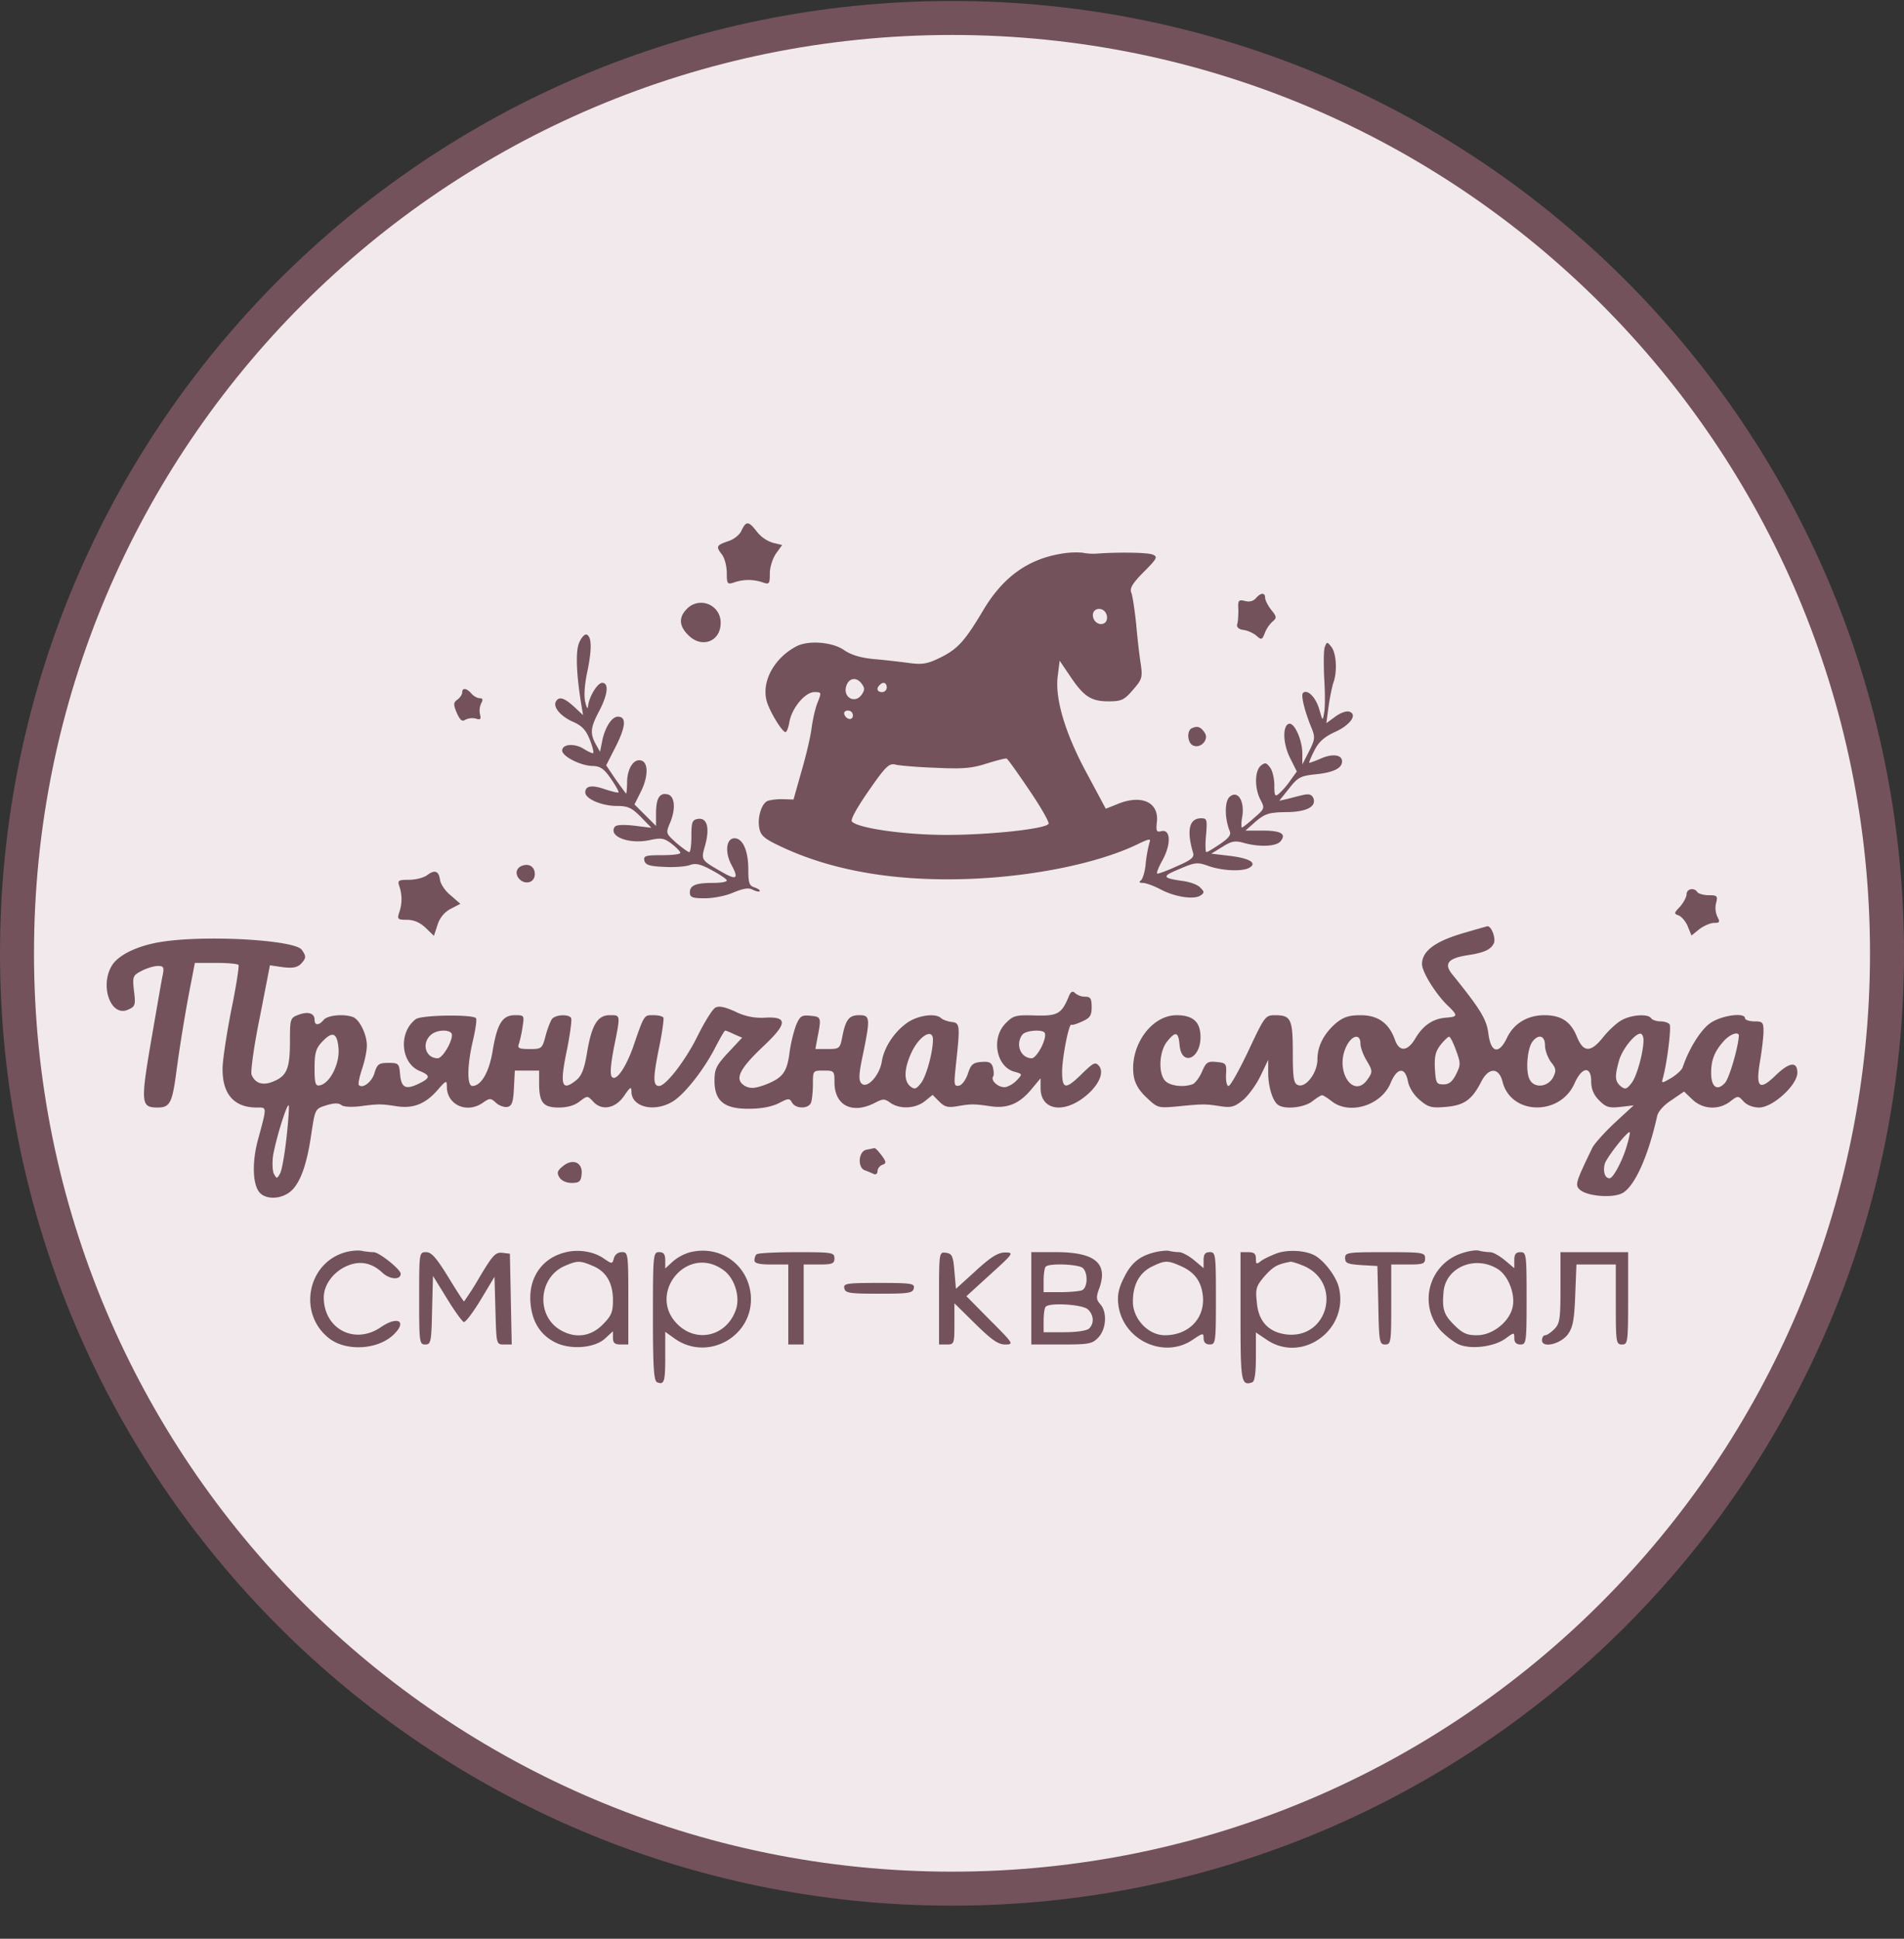 <svg xmlns="http://www.w3.org/2000/svg" width="56" height="57" fill="none" viewBox="0 0 56 57"><rect x="0" y="0" width="56" height="57" fill="#333333" stroke="none"/><g clip-path="url(#a)"><path fill="#f2e9ec" stroke="#73525b" d="M28 .528c15.188 0 27.5 12.313 27.5 27.5 0 15.188-12.312 27.5-27.5 27.5S.5 43.216.5 28.028C.5 12.841 12.812.528 28 .528Z"/><path fill="#73525b" d="M21.81 15.597c-.054.127-.226.263-.398.317-.344.118-.362.154-.172.398.072.1.136.335.136.534 0 .317.018.344.208.28a1.3 1.3 0 0 1 .86 0c.18.064.198.037.198-.262 0-.19.082-.443.181-.588l.181-.253-.271-.064a.97.97 0 0 1-.47-.326c-.245-.316-.317-.325-.453-.036M31.229 16.277c-1.004.162-1.737.696-2.316 1.674-.534.895-.742 1.121-1.222 1.366-.398.199-.543.226-.923.18-.253-.035-.724-.09-1.04-.117-.398-.036-.679-.118-.896-.262-.344-.245-1.05-.299-1.402-.118-.661.344-1.041 1.04-.878 1.62.09.307.452.904.552.904.036 0 .09-.144.117-.316.082-.407.462-.86.733-.86.208 0 .208.01.1.29-.072.163-.145.497-.181.75-.027.245-.163.824-.299 1.285l-.235.833-.344-.01c-.18 0-.38.028-.443.064-.172.109-.28.507-.217.797.045.226.163.316.714.57 1.494.687 3.34.995 5.475.913 1.882-.072 3.764-.461 4.904-1.004.37-.181.434-.19.38-.063a4 4 0 0 0-.109.597c-.018.244-.09.48-.145.516-.063.045-.045.072.054.072.091 0 .317.081.525.19.426.226.987.308 1.177.18.117-.08.117-.108-.01-.234-.072-.082-.298-.163-.497-.19-.633-.09-.642-.136-.118-.353.462-.2.534-.208.86-.09.407.144 1.013.171 1.212.045.217-.136 0-.272-.597-.344l-.534-.064.326-.199c.271-.172.37-.19.633-.117.444.126.95.108 1.077-.046.181-.217.018-.316-.525-.316h-.506l.307-.272c.272-.226.39-.262.869-.271.606 0 .914-.154.823-.407-.045-.109-.127-.136-.29-.1-.126.027-.334.082-.47.118l-.244.054.29-.362c.253-.325.334-.37.787-.416.524-.054.769-.18.769-.38 0-.19-.263-.235-.607-.09a3 3 0 0 1-.352.135c-.028 0 .045-.163.144-.362.127-.253.29-.398.58-.534.46-.199.696-.515.46-.606-.09-.036-.262.027-.415.136l-.272.199.064-.48c.036-.262.1-.57.135-.687.127-.326.1-.869-.045-1.068-.127-.163-.136-.163-.199-.009-.036.09-.036.507-.018.923.027.407.027.869 0 1.004-.045.263-.045.263-.145-.09s-.353-.606-.48-.48c-.063.073.046.525.254 1.032.108.262.1.335-.072.678l-.2.39v-.344c-.009-.398-.244-.905-.398-.85-.19.063-.172.587.037 1.004l.199.398-.19.262a2.3 2.3 0 0 1-.335.389c-.118.1-.136.063-.136-.244 0-.19-.054-.435-.127-.525-.108-.145-.144-.154-.271-.054-.181.154-.19.66-.01 1.004.128.244.128.262-.19.534-.171.154-.334.28-.352.28-.027 0-.027-.154.01-.344.062-.443-.137-.76-.372-.56-.154.126-.154.633 0 1.013.045.109-.036.208-.29.38-.19.127-.361.235-.398.235-.027 0-.036-.226-.009-.498.037-.46.028-.497-.144-.497-.353 0-.435.353-.236 1.022.037.127-.063.208-.461.38-.272.127-.543.226-.588.226s.027-.18.154-.407c.253-.47.235-.913-.046-.841-.135.036-.153-.01-.126-.262.072-.598-.462-.833-1.185-.525l-.317.126-.543-1.013c-.652-1.194-.96-2.235-.869-2.895l.055-.444.307.453c.398.597.616.742 1.131.742.371 0 .462-.037.715-.335.262-.299.29-.362.235-.742-.036-.226-.1-.76-.136-1.185-.045-.426-.108-.842-.144-.932-.055-.127.036-.28.362-.606.398-.399.425-.453.262-.516-.154-.064-1.031-.073-1.647-.027-.108.009-.29 0-.407-.027a2.5 2.5 0 0 0-.615.027m1.312 1.782c.036.081.018.19-.027.235-.136.136-.371 0-.371-.208 0-.226.316-.253.398-.027m-7.202 2.37c-.181.254-.516.1-.462-.207.055-.281.299-.344.462-.127.1.136.1.19 0 .335m.742-.216a.14.14 0 0 1-.136.135c-.145 0-.181-.108-.073-.208.1-.108.209-.072.209.072m-.996.823c0 .154-.199.127-.253-.036-.018-.064.027-.109.109-.109.081 0 .144.063.144.145m5.185 2.19c.344.506.597.95.57.995-.09.154-1.81.334-3.085.326-1.222-.01-2.507-.2-2.697-.39-.054-.054.145-.407.489-.904.515-.742.606-.824.805-.77.127.028.651.073 1.176.091.778.036 1.05.018 1.493-.127.299-.09.561-.162.588-.144.027.009.326.425.66.922"/><path fill="#73525b" d="M36.938 17.589c-.072.081-.19.117-.316.081-.19-.045-.218-.027-.2.253 0 .163-.008.362-.036.435-.018.081.046.145.19.163.127.018.299.1.38.172.145.126.163.126.245-.082a.9.9 0 0 1 .226-.335c.127-.108.127-.144-.036-.343-.1-.127-.181-.29-.181-.353 0-.163-.127-.163-.272.009M20.2 17.905c-.245.244-.227.506.045.769.389.398.95.19.95-.353a.576.576 0 0 0-.996-.416M17.033 18.9c-.109.254-.082.914.063 1.81l.054.317-.271-.254c-.28-.253-.435-.307-.525-.154-.1.163.127.435.489.598.271.117.389.244.497.515.082.2.127.38.109.408-.018.018-.145-.037-.272-.118-.262-.172-.642-.154-.642.045 0 .172.552.453.905.453.217.009.325.081.524.37.145.209.245.39.227.408s-.19-.027-.39-.09c-.388-.137-.587-.11-.587.09 0 .19.488.398.931.398.326 0 .435.054.697.316l.317.326-.507-.063c-.353-.036-.534-.027-.579.045-.172.29.47.516 1.077.371.307-.063.389-.045.606.118.136.108.253.226.253.262.01.045-.235.072-.543.072-.47 0-.542.018-.515.154.027.127.135.172.579.19.298.018.642-.009.76-.054.172-.063.317-.027.651.154.236.127.435.262.435.298 0 .046-.181.073-.399.073-.515 0-.687.072-.687.28 0 .145.072.172.443.172.244 0 .625-.072.842-.172.29-.117.443-.145.56-.081.091.045.182.072.209.045.018-.027-.046-.072-.145-.109-.163-.045-.19-.135-.19-.524 0-.561-.163-.923-.407-.923-.236 0-.29.389-.1.76.236.434.172.488-.28.226-.616-.353-.607-.344-.48-.787.136-.507.055-.805-.208-.77-.172.028-.199.082-.199.508 0 .253-.027.47-.063.47s-.208-.127-.38-.271c-.308-.281-.317-.281-.181-.598.172-.416.136-.796-.09-.832-.227-.045-.326.127-.326.57v.362l-.317-.317-.317-.316.181-.362c.217-.426.235-.842.036-.923-.217-.082-.416.19-.434.597 0 .208-.018.37-.027.37s-.145-.19-.308-.415l-.28-.417.29-.57c.289-.579.307-.86.054-.86-.181 0-.38.317-.462.716l-.063.316-.127-.226c-.172-.317-.154-.488.1-.968.253-.48.298-.832.09-.832-.145 0-.398.434-.416.696-.01.09-.045.027-.082-.136-.045-.18-.018-.524.064-.904.136-.66.127-1.023-.027-1.077-.055-.018-.154.09-.218.244M13.594 20.357c0 .063-.063.153-.135.208-.127.09-.127.144-.027.389.1.217.153.271.253.208a.45.45 0 0 1 .307-.036c.136.045.163.018.127-.118a.52.52 0 0 1 .036-.335c.055-.1.046-.145-.045-.145-.072 0-.18-.063-.244-.135-.136-.163-.272-.181-.272-.037M35.065 21.406c-.172.063-.145.452.036.516.218.09.462-.181.335-.372-.108-.171-.208-.217-.37-.144M15.241 25.532c-.145.172.072.453.308.407.253-.045.235-.47-.018-.506-.1-.018-.236.027-.29.1M12.563 25.731c-.1.073-.335.136-.534.136-.317 0-.344.018-.28.199a1.18 1.18 0 0 1-.01.77c-.063.19-.036.207.236.207.199 0 .38.082.543.235l.244.236.108-.326a.79.79 0 0 1 .39-.47l.28-.145-.28-.245c-.163-.126-.299-.334-.317-.452-.036-.271-.154-.317-.38-.145M49.605 26.293c0 .08-.09.244-.19.361-.18.19-.19.209-.036.263.082.036.208.18.263.325l.108.263.235-.19c.136-.1.326-.181.426-.181.172 0 .18-.027.1-.181a.62.62 0 0 1-.037-.407c.054-.208.027-.226-.217-.226-.154 0-.308-.046-.335-.09-.09-.146-.317-.1-.317.063M42.955 27.46c-.77.235-1.131.515-1.131.886 0 .235.416.896.76 1.222.299.29.299.325-.054.352-.38.028-.679.227-.905.616-.226.38-.47.398-.597.036-.172-.489-.498-.724-1.005-.724-.352 0-.506.054-.732.235-.353.308-.543.67-.543 1.068 0 .39-.344.841-.57.751-.127-.045-.154-.2-.154-.95 0-.986-.054-1.104-.516-1.104-.29 0-.308.018-.787 1.04-.271.57-.534 1.041-.588 1.041s-.082-.154-.073-.344c.019-.316 0-.335-.28-.362-.262-.027-.308.01-.425.28-.073.173-.2.336-.272.372-.271.1-.66.054-.805-.09-.217-.209-.19-.86.045-1.159.254-.316.335-.298.371.1.054.633.615.416.615-.235 0-.444-.217-.643-.705-.643-.751 0-1.394.923-1.258 1.792.036.226.163.434.39.642.316.299.334.299.931.244.733-.072.778-.072 1.24 0 .307.046.407.018.67-.199.162-.145.388-.461.506-.714l.217-.453v.38c0 .416.136.85.299.95.208.136.76.072.995-.108.127-.1.253-.181.29-.181s.162.081.289.18c.525.408 1.457.118 1.728-.542.19-.453.425-.48.507-.055.036.19.172.407.344.552.253.218.352.245.769.208.543-.045.769-.208 1.04-.732.217-.435.525-.444.634 0 .253.977 1.692 1.004 2.117.036.217-.489.488-.516.488-.055 0 .227.073.398.236.561.199.2.29.227.624.19l.389-.045-.56.516c-.309.29-.607.624-.661.742-.48.995-.507 1.077-.371 1.212.208.208 1.022.272 1.294.09.352-.234.732-1.094.986-2.234.027-.145.199-.335.425-.48l.37-.253.245.235a.85.85 0 0 0 1.113.055c.226-.172.235-.172.39 0 .099.108.28.18.46.18.399 0 1.123-.66 1.123-1.022 0-.344-.236-.317-.652.09-.47.453-.579.344-.443-.443.054-.326.1-.715.1-.868 0-.263-.028-.29-.272-.29-.145 0-.272-.045-.272-.09 0-.181-.678-.09-1.013.135-.29.2-.633.751-.823 1.312-.027.073-.172.208-.335.308-.28.163-.29.163-.244 0 .117-.407.253-1.484.199-1.575-.027-.045-.154-.09-.272-.09-.117 0-.244-.045-.271-.09-.082-.136-.561-.109-.85.045-.146.072-.39.298-.553.497-.37.471-.588.471-.778.01-.18-.453-.461-.643-.959-.643s-.905.244-1.104.67c-.235.488-.47.443-.543-.118-.054-.434-.226-.715-1.058-1.746-.263-.317-.136-.48.443-.57.498-.073.697-.172.778-.362.054-.154-.081-.507-.199-.489-.036.01-.389.109-.787.226m5.384 3.112c0 .362-.2 1.095-.362 1.285-.136.172-.181.18-.308.081-.172-.145-.18-.29-.054-.742.09-.335.461-.805.633-.805.045 0 .09.081.09.18m2.805-.118c-.019.344-.281 1.249-.408 1.385-.226.253-.407.126-.407-.29 0-.389.1-.642.39-.959.18-.19.425-.271.425-.136m-11.13.226c0 .118.082.344.19.516.163.28.172.317.037.516-.426.651-1.005-.235-.634-.96.163-.325.407-.361.407-.072m2.814.209c.136.37.136.425 0 .696-.108.217-.208.299-.37.299-.209 0-.227-.036-.254-.462-.018-.352.018-.506.163-.696.108-.136.226-.244.253-.244.036 0 .127.18.208.407m2.615-.145c0 .136.082.353.172.48.154.19.163.253.072.443-.153.298-.56.344-.696.072-.127-.235-.073-.923.09-1.122.181-.226.362-.163.362.127m2.425 2.877c-.117.453-.416 1.023-.525 1.023-.135 0-.199-.181-.145-.417.046-.18.643-.94.733-.94.019 0-.009.153-.063.334M4.79 27.685c-.696.1-1.275.37-1.483.678-.39.598-.054 1.557.461 1.321.208-.09.226-.135.172-.552-.045-.425-.036-.452.226-.588.154-.081.371-.144.48-.144.163 0 .18.036.145.244-.036.145-.181 1.013-.344 1.945-.317 1.855-.299 1.973.19 1.973.353 0 .425-.127.543-.996.1-.769.28-1.882.461-2.786l.09-.47h.625c.344 0 .642.026.66.062.019.046-.072.643-.217 1.34-.135.696-.253 1.465-.253 1.7-.009.752.335 1.15 1.004 1.15.308 0 .308-.055.027.986-.171.66-.144 1.312.073 1.529.208.208.66.172.923-.072.271-.254.461-.797.588-1.701.108-.697.108-.706.434-.806.226-.072.371-.072.444-.009.063.055.298.064.542.037.552-.073.625-.073 1.095 0 .48.072.842-.073 1.195-.48.253-.29.271-.29.271-.1 0 .543.597.806 1.068.47.19-.135.226-.135.38.01.09.081.244.136.335.118.126-.028.171-.127.19-.552l.027-.516h.714v.37c0 .57.118.716.58.716.253 0 .47-.064.615-.181.226-.172.226-.172.398.009.253.28.66.199.914-.181.172-.254.208-.272.208-.118 0 .462.678.624 1.221.29.353-.218.932-.96 1.258-1.61.136-.254.253-.471.28-.471.019 0 .136.045.263.108l.235.1-.407.434c-.353.38-.407.489-.407.832 0 .598.29.833 1.022.824.362 0 .67-.063.869-.163.28-.145.316-.154.389-.018.108.19.488.19.56 0 .028-.081.055-.326.055-.543 0-.398 0-.398.317-.398.307 0 .317.009.317.344 0 .678.515.95 1.185.606.244-.127.29-.127.461 0 .28.19.724.172 1.005-.045l.235-.19.199.199c.154.154.253.18.516.136.407-.073.506-.073.995 0 .498.072.85-.082 1.194-.498l.272-.326v.29c0 .615.606.76 1.24.298.443-.325.65-.742.479-.95-.109-.127-.163-.1-.498.226-.489.48-.588.47-.588-.072.009-.434.199-1.402.271-1.366.028.018.172-.027.326-.1.226-.1.272-.172.272-.425 0-.244-.037-.299-.19-.299a.46.46 0 0 1-.299-.108c-.072-.073-.127-.045-.19.117-.208.498-.326.561-.986.543-.561-.018-.643 0-.86.226-.443.435-.28 1.294.263 1.43.226.063.226.072.081.226a.74.74 0 0 1-.326.217c-.19.055-.48-.171-.389-.307.027-.045.018-.163-.009-.272-.045-.144-.127-.172-.344-.153-.244.018-.307.081-.389.343-.063.181-.172.335-.262.353-.154.027-.154-.027-.09-.633.126-1.158.117-1.213-.136-1.24-.127-.018-.263-.072-.308-.117-.163-.145-.651-.082-.968.126-.39.263-.706.733-.77 1.159-.072.416-.433.805-.596.642-.09-.09-.082-.28.045-.869.217-1.067.208-1.14-.118-1.14-.298 0-.398.136-.497.66-.064.317-.082.335-.426.335h-.361l.063-.343c.117-.588.108-.607-.208-.634-.263-.027-.308.01-.425.28a4.3 4.3 0 0 0-.19.797c-.073.58-.2.751-.715.95-.299.109-.426.118-.58.045-.343-.19-.207-.488.553-1.203.678-.642.687-.85.027-.814a1.7 1.7 0 0 1-.887-.181c-.326-.145-.48-.172-.588-.109-.082.054-.317.425-.516.832-.353.715-.932 1.466-1.13 1.466-.182 0-.182-.226-.01-1.085.1-.471.154-.887.136-.923-.027-.046-.163-.073-.299-.073-.271 0-.262-.027-.597.95-.217.598-.489.996-.615.869-.064-.063-.046-.326.054-.86.2-.986.2-.959-.118-.959-.361 0-.533.28-.67 1.095-.08.489-.162.688-.316.814-.434.353-.497.154-.271-.913.09-.462.145-.87.117-.914-.072-.118-.452-.1-.56.027-.046.063-.136.29-.19.497-.1.38-.118.39-.471.39-.308 0-.362-.028-.317-.145.027-.082.082-.299.109-.498.054-.344.054-.353-.217-.353-.371 0-.525.235-.66 1.04-.1.625-.336 1.041-.598 1.041-.163 0-.154-.615.018-1.339.072-.316.118-.606.09-.651-.072-.118-1.61-.1-1.773.027-.516.389-.443 1.285.109 1.52.335.136.325.208-.027.38-.38.18-.507.118-.543-.28-.027-.317-.045-.335-.344-.335-.28 0-.326.036-.407.29-.073.27-.353.479-.462.361-.027-.027.018-.235.09-.461.082-.236.146-.543.146-.697 0-.326-.209-.76-.408-.841-.271-.1-.742-.055-.86.081-.144.172-.27.172-.27 0 0-.2-.2-.253-.48-.145-.235.09-.244.118-.244.778 0 .797-.091 1.014-.48 1.177-.317.135-.543.063-.651-.2-.028-.09.072-.85.244-1.682l.298-1.53.38.055c.28.036.417.009.525-.09.163-.173.172-.227.027-.426-.217-.28-2.75-.434-4.08-.235m8.488 2.696c.081.136-.245.733-.407.733-.344 0-.48-.416-.218-.67.154-.162.534-.19.625-.063m17.444-.018c.09.145-.226.751-.38.751-.208 0-.37-.181-.37-.407 0-.109.044-.235.108-.299.118-.117.579-.145.642-.045m-20.765.489c.027.443-.262 1.004-.552 1.058-.126.027-.154-.045-.154-.506 0-.444.037-.58.227-.779.307-.325.443-.262.48.227m17.48-.28c0 .361-.198 1.094-.361 1.284-.136.172-.181.18-.308.081-.19-.163-.18-.506.027-.968.227-.507.643-.76.643-.398M8.429 33.43c-.054.489-.136.968-.19 1.068-.09.163-.1.163-.181.018-.045-.081-.054-.326-.027-.534.081-.488.407-1.538.461-1.484.018.018-.009.435-.063.932M25.483 33.803c-.235.045-.271.524-.045.606.082.027.2.081.263.108.054.027.108-.009.108-.081s.063-.163.145-.19c.118-.045.118-.082-.027-.28-.09-.118-.181-.218-.208-.209-.027 0-.127.028-.236.046"/><path fill="#73525b" d="M16.562 34.282c-.172.135-.19.199-.109.334.064.1.209.163.362.163.217 0 .272-.045.29-.244.045-.353-.253-.489-.543-.253M10.201 36.806c-1.167.29-1.465 1.837-.497 2.56.48.354 1.339.318 1.81-.072.488-.416.226-.642-.317-.271-.77.525-1.674.045-1.674-.878 0-.38.29-.76.696-.932.371-.153.715-.09 1.032.209.217.199.534.217.534.027 0-.127-.634-.634-.796-.634-.082 0-.236-.018-.335-.036-.1-.027-.299-.009-.453.027M16.58 36.833c-.66.18-1.04.76-.977 1.474.045.561.299.96.76 1.176.453.209 1.14.145 1.439-.135l.226-.208v.19c0 .154.054.199.226.199h.226v-1.357c0-1.321-.009-1.358-.19-1.358a.24.24 0 0 0-.235.181c-.045.172-.054.172-.29.01-.307-.218-.787-.29-1.185-.172m.842.38c.407.162.606.506.606 1.013 0 .353-.045.461-.308.724-.353.353-.805.407-1.24.153-.723-.425-.642-1.547.127-1.882.371-.162.453-.162.815-.008M20.308 36.814a1.34 1.34 0 0 0-.525.28l-.217.2v-.236c0-.18-.045-.244-.18-.244-.173 0-.182.063-.182 1.891 0 1.538.027 1.9.127 1.936.208.082.235-.018.235-.769v-.715l.28.2c.987.696 2.344-.09 2.235-1.294-.09-.887-.895-1.457-1.773-1.249m.977.534c.317.226.489.769.362 1.149-.253.751-1.086.995-1.665.489-1.013-.896.217-2.443 1.303-1.638M33.98 36.814c-.462.109-.715.317-.932.77-.154.307-.19.515-.154.786.136 1.032 1.339 1.593 2.18 1.023.308-.208.326-.208.326-.046 0 .118.064.181.181.181.172 0 .181-.063.181-1.357s-.009-1.357-.18-1.357c-.137 0-.182.063-.182.235v.236l-.28-.236c-.154-.126-.353-.235-.444-.235-.09 0-.217-.018-.29-.036-.062-.018-.253 0-.406.036m.724.398c.407.172.615.434.669.85.09.67-.389 1.195-1.113 1.195-.488 0-.94-.48-.94-.986 0-.498.19-.85.56-1.032.371-.18.453-.19.823-.027M37.545 36.851c-.181.072-.399.172-.471.235-.118.09-.136.082-.136-.081 0-.145-.054-.19-.226-.19h-.226v1.89c0 1.92.018 2.046.344 1.937.072-.027.108-.262.108-.76v-.706l.326.218c1.031.696 2.407-.29 2.117-1.53-.072-.325-.434-.805-.724-.959-.28-.144-.778-.172-1.112-.054m.787.362c1.167.489.733 2.18-.516 2.018-.516-.073-.805-.39-.85-.941-.046-.407-.019-.48.235-.778.253-.28.37-.344.76-.417.036 0 .199.046.37.118M42.955 36.86a1.407 1.407 0 0 0-.588 2.253c.154.163.398.353.543.416.37.154 1.04.064 1.366-.172.262-.19.262-.19.262-.009 0 .118.064.181.181.181.172 0 .181-.063.181-1.357s-.009-1.357-.18-1.357c-.136 0-.182.063-.182.235v.236l-.28-.236c-.154-.126-.344-.235-.425-.235s-.236-.018-.335-.045-.344.018-.543.09m1.113.462c.29.19.498.714.425 1.085-.081.444-.588.85-1.05.85-.298 0-.425-.053-.678-.307-.299-.298-.353-.461-.308-.959.055-.733.941-1.104 1.61-.67M12.328 38.172c0 1.294.009 1.357.18 1.357.164 0 .182-.072.2-1.013l.027-1.004.407.66c.226.371.452.679.498.697.054.009.271-.28.497-.652l.407-.678.028.995c.027.995.027.995.253.995h.226l-.027-1.339-.027-1.33-.226-.027c-.2-.018-.28.072-.66.706a9 9 0 0 1-.462.724c-.018 0-.226-.326-.47-.724-.345-.561-.49-.724-.643-.724-.208 0-.208.009-.208 1.357M22.253 36.878c-.036.027-.063.109-.063.181 0 .082.145.118.498.118h.497v2.352h.453v-2.352h.452c.39 0 .452-.027.452-.181 0-.172-.063-.181-1.113-.181-.615 0-1.149.027-1.176.063M27.619 38.163v1.366h.226c.217 0 .226-.018.226-.606v-.606l.615.606c.48.47.67.606.878.606.262 0 .244-.027-.434-.705l-.706-.715.706-.643c.678-.615.697-.642.434-.642-.208 0-.416.127-.86.534l-.588.534-.045-.516c-.036-.453-.072-.516-.244-.543-.208-.027-.208-.027-.208 1.33M30.333 38.172v1.357h.887c.814 0 .905-.018 1.086-.208.235-.253.262-.75.054-.977-.118-.136-.127-.208-.027-.47.262-.733-.127-1.06-1.276-1.06h-.724zm1.52-.887c.154.154.136.589-.036.652-.081.027-.362.054-.633.054h-.489v-.344c0-.19.027-.38.063-.407.1-.108.978-.072 1.095.045m.145 1.213c.172.163.19.407.036.56-.063.064-.362.11-.724.11h-.615v-.344c0-.19.027-.38.063-.408.127-.126 1.095-.063 1.24.082M39.562 36.987c0 .154.073.18.48.208l.47.027.027 1.15c.018 1.085.037 1.157.2 1.157.171 0 .18-.063.18-1.176v-1.176h.498c.434 0 .498-.018.498-.181 0-.172-.064-.181-1.177-.181-1.103 0-1.176.009-1.176.172M45.896 37.856c0 .923-.018 1.058-.181 1.221-.1.1-.217.181-.272.181-.045 0-.09.063-.09.145 0 .244.543.117.76-.172.145-.2.19-.416.217-1.15l.036-.904h1.158v1.176c0 1.113.01 1.176.181 1.176.172 0 .181-.063.181-1.357v-1.357h-1.99zM24.832 37.873c.027.145.145.163 1.022.163.878 0 .996-.018 1.023-.163.027-.136-.063-.154-1.023-.154-.959 0-1.05.018-1.022.154"/></g><defs><clipPath id="a"><path fill="#fff" d="M0 .028h56v56H0z"/></clipPath></defs></svg>